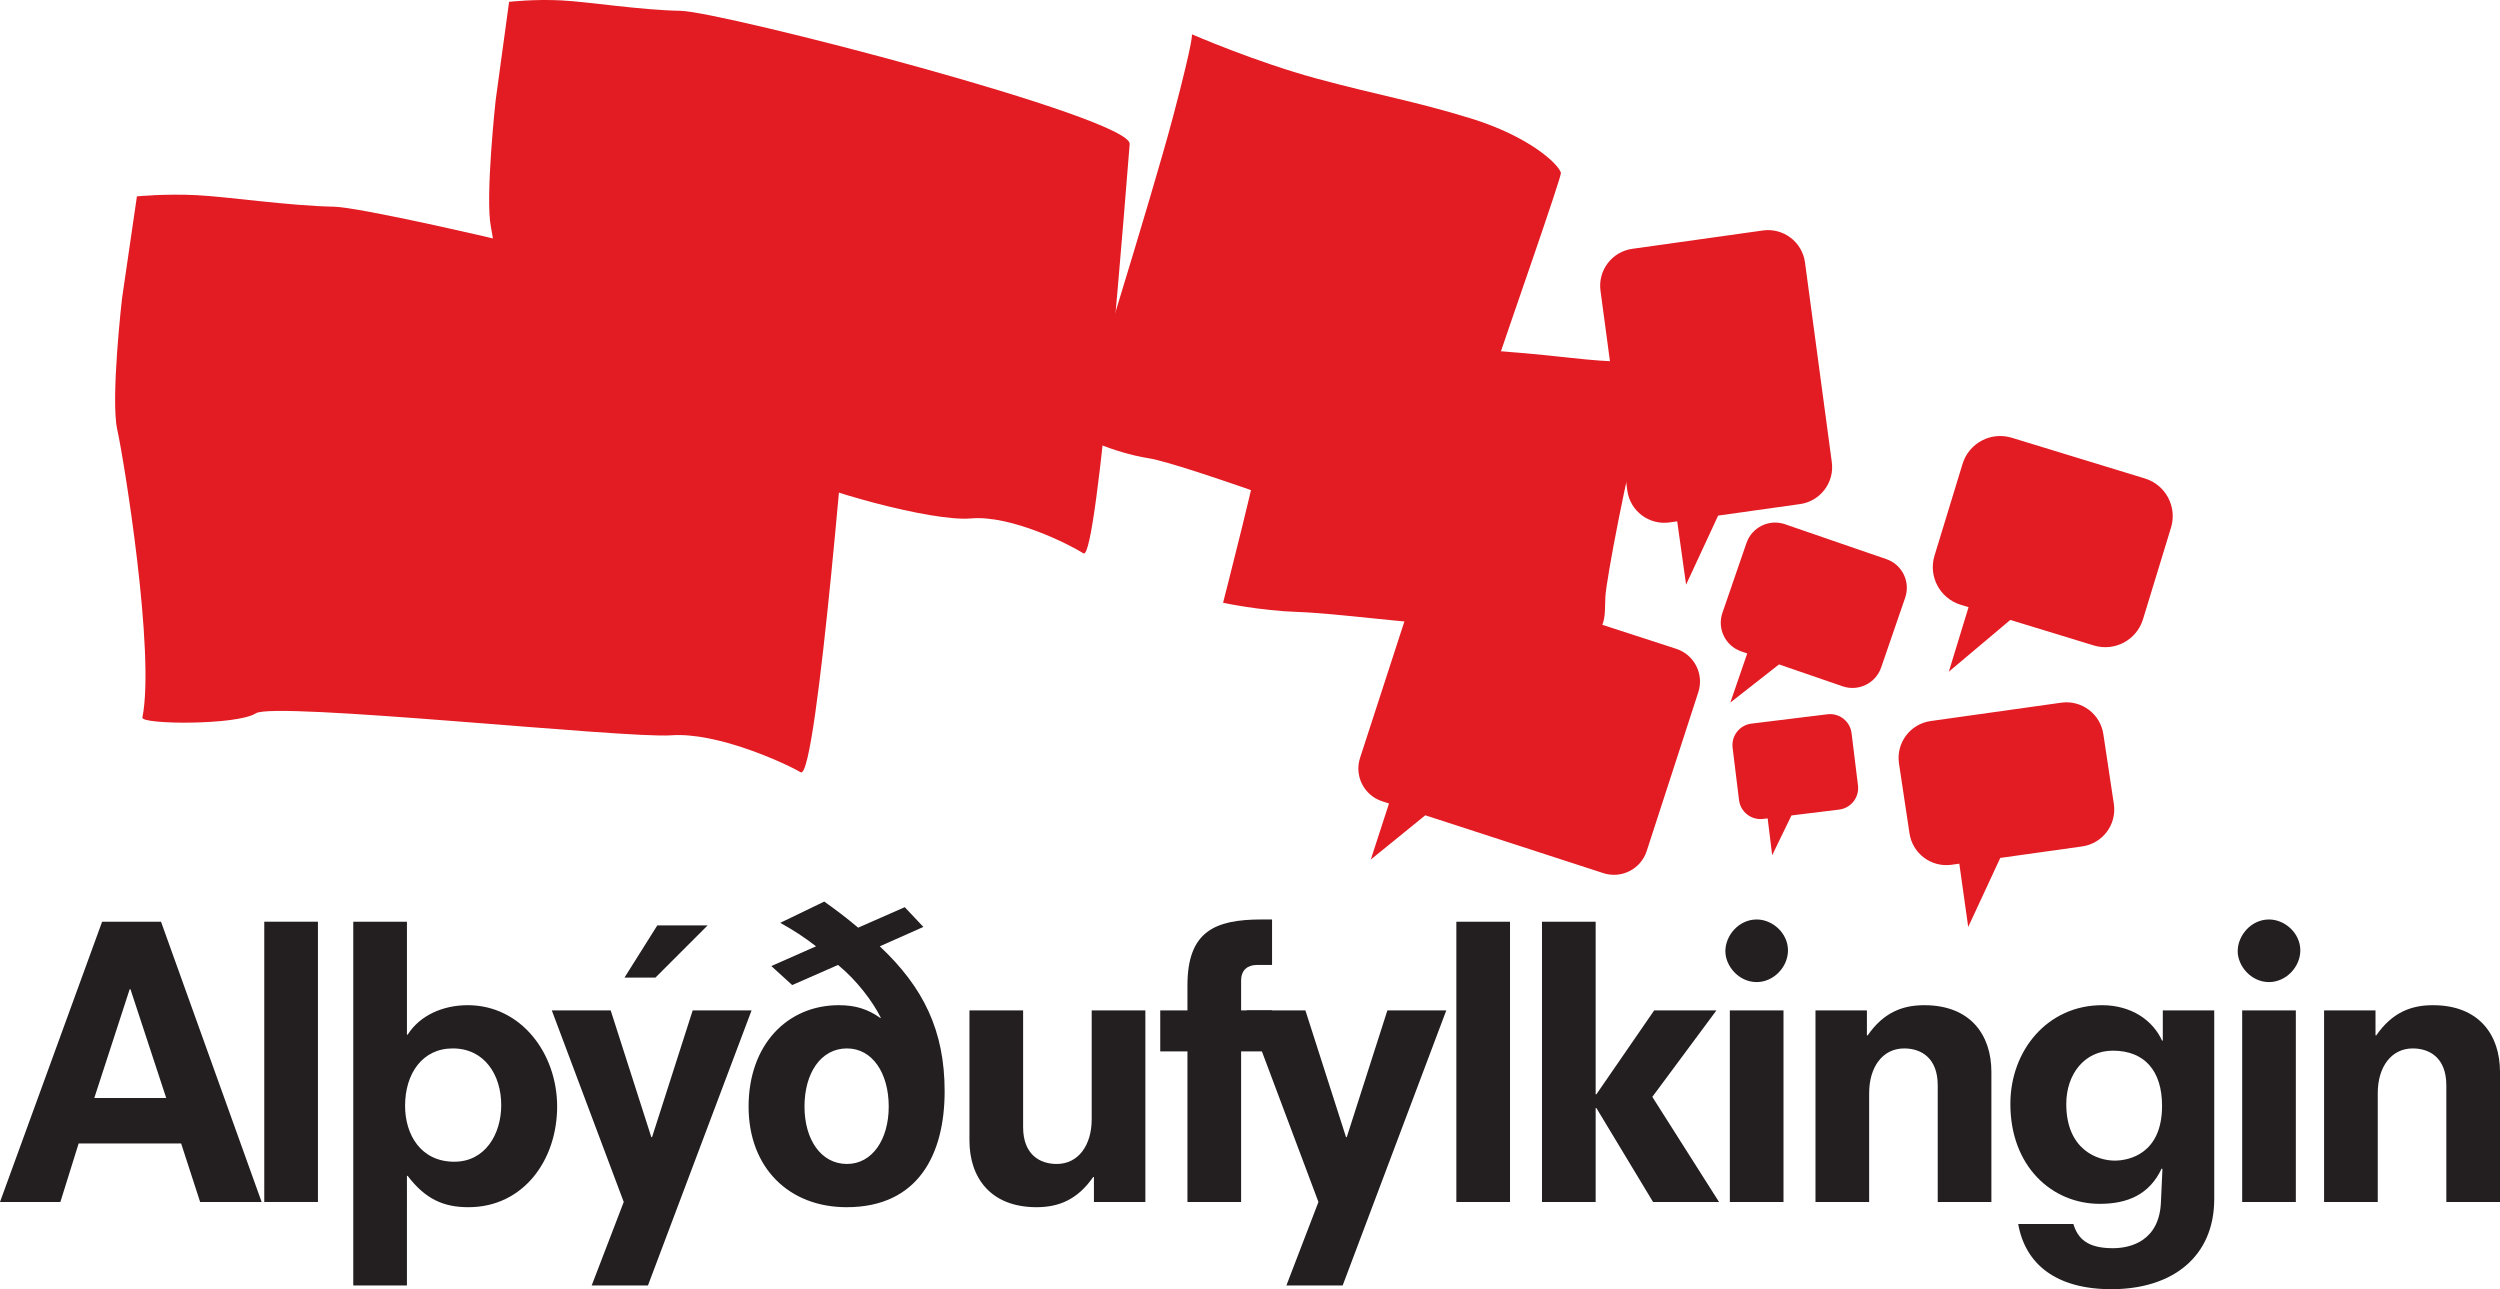 <?xml version="1.0" encoding="UTF-8"?> <svg xmlns="http://www.w3.org/2000/svg" viewBox="0 0 521.585 268.97"><path fill="#231f20" fill-rule="evenodd" d="M34.68 229.079H19.672l7.388-22.705h.155zm7.076 21.695H54.587l-20.995-58.475H21.305L-0 250.774h12.596l3.811-12.208h21.384l3.965 12.208"></path><path fill="#231f20" d="M55.135 250.774h11.197v-58.475H55.135z"></path><path fill="#231f20" fill-rule="evenodd" d="M104.573 230.557c0 6.065-3.344 11.819-9.797 11.819-6.999 0-10.264-5.676-10.264-11.663 0-6.688 3.576-11.976 9.952-11.976 6.611 0 10.109 5.521 10.109 11.82zm-30.871 37.635h11.197V245.331h.156c3.732 4.899 7.543 6.531 12.675 6.531 11.508 0 18.507-9.875 18.507-20.995 0-11.119-7.543-21.151-18.663-21.151-5.132 0-9.953 2.1-12.519 6.144h-.156v-23.561h-11.197v75.892M130.288 203.963h6.453l10.887-10.887h-10.497zm-6.843 64.229h11.741l21.617-57.387h-12.285l-8.476 26.439h-.156l-8.476-26.439h-12.285l15.007 39.968-6.687 17.419M165.279 205.518l9.564-4.199c3.967 3.265 7.232 7.62 8.943 11.041h-.156c-2.644-1.867-5.209-2.644-8.631-2.644-10.731 0-18.819 8.243-18.819 21.151 0 12.752 8.399 20.995 20.452 20.995 15.007 0 20.451-11.12 20.451-24.183 0-12.675-4.433-21.695-13.531-30.248l9.097-4.044-3.888-4.121-9.72 4.277c-2.488-2.1-4.665-3.733-7.076-5.443l-9.175 4.432c2.799 1.555 5.053 3.032 7.464 4.899l-9.331 4.121zm20.14 25.349c0 6.843-3.421 11.975-8.709 11.975-5.444 0-8.865-5.132-8.865-11.975 0-6.999 3.421-12.131 8.865-12.131 5.288 0 8.709 5.132 8.709 12.131"></path><path fill="#231f20" d="M228.231 250.774h10.731v-39.968h-11.197v22.705c0 5.444-2.799 9.332-7.309 9.332-3.499 0-6.999-1.944-6.999-7.699v-24.339h-11.197v27.137c0 7.699 4.355 13.92 13.997 13.92 4.509 0 8.475-1.477 11.819-6.299h.156v5.209M247.741 250.774h11.197v-31.415h6.455v-8.553h-6.455v-6.22c0-2.256 1.4-3.267 3.344-3.267h3.111v-9.487H263.216c-9.876 0-15.475 2.567-15.475 13.764v5.209h-5.676v8.553h5.676v31.415"></path><path fill="#231f20" d="M268.385 268.191h11.741l21.617-57.385h-12.287l-8.475 26.437h-.156l-8.476-26.437h-12.285l15.007 39.967-6.687 17.419M303.843 250.774h11.197v-58.475h-11.197zM344.884 250.774h13.764l-13.919-21.928 13.373-18.04h-12.985l-12.053 17.496h-.155v-36.003h-11.197v58.475h11.197v-19.595h.155l11.82 19.595"></path><path fill="#231f20" fill-rule="evenodd" d="M360.903 250.774h11.197v-39.968h-11.197zm-.933-52.332c0 3.111 2.8 6.455 6.532 6.455 3.577 0 6.532-3.188 6.532-6.609 0-3.577-3.189-6.455-6.532-6.455-3.732 0-6.532 3.344-6.532 6.609"></path><path fill="#231f20" d="M404.276 250.774h11.197v-27.137c0-7.699-4.355-13.919-13.997-13.919-4.509 0-8.475 1.477-11.819 6.299h-.156v-5.211H378.771v39.968h11.197v-22.705c0-5.443 2.8-9.331 7.309-9.331 3.5 0 6.999 1.944 6.999 7.697v24.339"></path><path fill="#231f20" fill-rule="evenodd" d="M451.235 217.105h-.156c-1.944-4.276-6.453-7.387-12.519-7.387-11.353 0-19.129 9.408-19.129 20.605 0 12.987 8.632 20.84 18.663 20.84 5.676 0 10.341-1.867 12.908-7.387l.156.155-.312 6.843c-.311 8.009-6.143 9.643-10.031 9.643-5.365 0-7.309-2.023-8.241-5.055h-11.509c1.477 8.399 7.932 13.608 19.44 13.608 12.752 0 21.461-6.765 21.461-18.817v-39.347H451.235zm-.156 13.608c0 10.031-6.92 11.431-9.875 11.431-3.5 0-10.109-2.177-10.109-11.82 0-6.143 3.733-11.119 9.72-11.119 6.611 0 10.264 4.199 10.264 11.508M467.793 250.774h11.197v-39.968h-11.197zm-.933-52.332c0 3.111 2.8 6.455 6.532 6.455 3.577 0 6.532-3.188 6.532-6.609 0-3.577-3.188-6.455-6.532-6.455-3.732 0-6.532 3.344-6.532 6.609"></path><path fill="#231f20" d="M510.388 250.774h11.197v-27.137c0-7.699-4.355-13.919-13.997-13.919-4.509 0-8.475 1.477-11.819 6.299h-.156v-5.211h-10.731v39.968h11.197v-22.705c0-5.443 2.8-9.331 7.309-9.331 3.499 0 6.999 1.944 6.999 7.697v24.339"></path><path fill="#e31b22" d="M402.804 150.433l27.247-3.829c4.255-.597 8.189 2.367 8.787 6.623l2.193 14.575c.599 4.255-2.367 8.189-6.621 8.788l-17.088 2.4-6.688 14.405-1.855-13.204-1.616.227c-4.256.599-8.189-2.367-8.788-6.621l-2.192-14.575c-.599-4.256 2.367-8.191 6.621-8.788M365.413 150.97l15.853-1.947c2.476-.304 4.729 1.457 5.033 3.933l1.34 10.917c.304 2.476-1.456 4.731-3.932 5.035l-9.943 1.22-4.028 8.293-.943-7.683-.94.115c-2.476.304-4.729-1.456-5.033-3.932l-1.34-10.919c-.304-2.476 1.456-4.729 3.932-5.033M248.66 7.149s13.207 5.76 26.063 9.249c12.857 3.489 20.272 4.652 32.135 8.307 11.863 3.655 18.169 9.303 18.809 11.344.205.656-11.781 34.899-13.287 39.491-4.691 14.316-19.611 38.095-19.611 38.095-2.797-.933-45.333-16.789-53.084-18.023-7.752-1.233-14.859-4.903-14.859-4.903s15.42-49.361 19.928-66.421c4.508-17.061 3.905-17.139 3.905-17.139M303.569 120.371l46.149 14.995c3.771 1.225 5.835 5.275 4.609 9.045l-10.769 33.145c-1.225 3.771-5.275 5.835-9.045 4.609l-37.148-12.069-11.372 9.24 3.801-11.7-1.431-.465c-3.771-1.225-5.835-5.275-4.609-9.045l10.769-33.145c1.225-3.771 5.275-5.835 9.045-4.609M340.543 51.915l27.247-3.829c4.255-.597 8.189 2.367 8.787 6.623l5.595 41.671c.597 4.256-2.367 8.189-6.621 8.788l-17.088 2.401-6.688 14.404-1.856-13.204-1.615.228c-4.256.597-8.189-2.367-8.788-6.623l-5.593-41.671c-.599-4.256 2.367-8.189 6.621-8.788"></path><path fill="#e31b22" d="M372.412 109.373l21.151 7.283c3.304 1.137 5.06 4.737 3.923 8.04l-5.016 14.568c-1.137 3.303-4.737 5.059-8.041 3.921l-13.264-4.567-10.161 7.965 3.529-10.249-1.255-.432c-3.304-1.137-5.059-4.737-3.921-8.04l5.016-14.568c1.137-3.303 4.737-5.059 8.04-3.921M419.713 91.329l27.779 8.493c4.339 1.327 6.78 5.919 5.453 10.257l-5.849 19.132c-1.325 4.337-5.917 6.78-10.256 5.453l-17.421-5.327-12.827 10.799 4.116-13.461-1.648-.504c-4.337-1.327-6.78-5.919-5.453-10.257l5.849-19.132c1.327-4.339 5.919-6.78 10.257-5.453M103.415 20.889s-2.212 20.245-1.001 26.417c1.212 6.172 6.667 44.857 4.261 57.819-.268 1.44 17.189 1.483 20.58-.957 3.389-2.441 4.321-5.592 13.275-8.031 8.955-2.44 16.753-1.159 23.283 2.383 6.529 3.543 30.489 10.369 38.777 9.64 8.289-.729 20.488 5.393 23.459 7.293 2.971 1.901 9.159-79.897 9.639-85.399.48-5.503-85.256-27.645-93.691-27.796C133.563 2.107 122.908.385 117.168.085 111.428-.217 106.216.383 106.216.383l-2.801 20.505"></path><path fill="#e31b22" d="M25.464 62.239s-2.425 21.003-.996 27.416c1.429 6.413 7.931 46.601 5.24 60.04-.299 1.493 19.777 1.64 23.661-.873 3.884-2.513 77.131 5.296 86.659 4.588 9.527-.708 23.593 5.719 27.02 7.709 3.427 1.991 10.061-82.88 10.581-88.588.52-5.708-98.207-29.197-107.907-29.404-9.7-.205-21.963-2.056-28.565-2.403-6.603-.345-12.592.247-12.592.247L25.464 62.239M265.74 67.955s14.104 2.479 27.485 3.719c13.383 1.241 20.961 1.487 33.38 2.872 12.419 1.385 12.253.679 14.6.663 2.348-.017 3.168 3.337 3.168 3.337s.301.965-2.193 9.867c-2.492 8.903-7.02 32.136-7.244 36.096-.223 3.96.737 9.201-7.067 8.244-7.804-.957-14.052-1.792-23.824-2.229-9.771-.437-25.339-2.584-33.265-2.849-7.924-.267-15.608-1.916-15.608-1.916s7.26-28.132 8.951-37.812c1.692-9.679 1.617-19.991 1.617-19.991"></path></svg> 